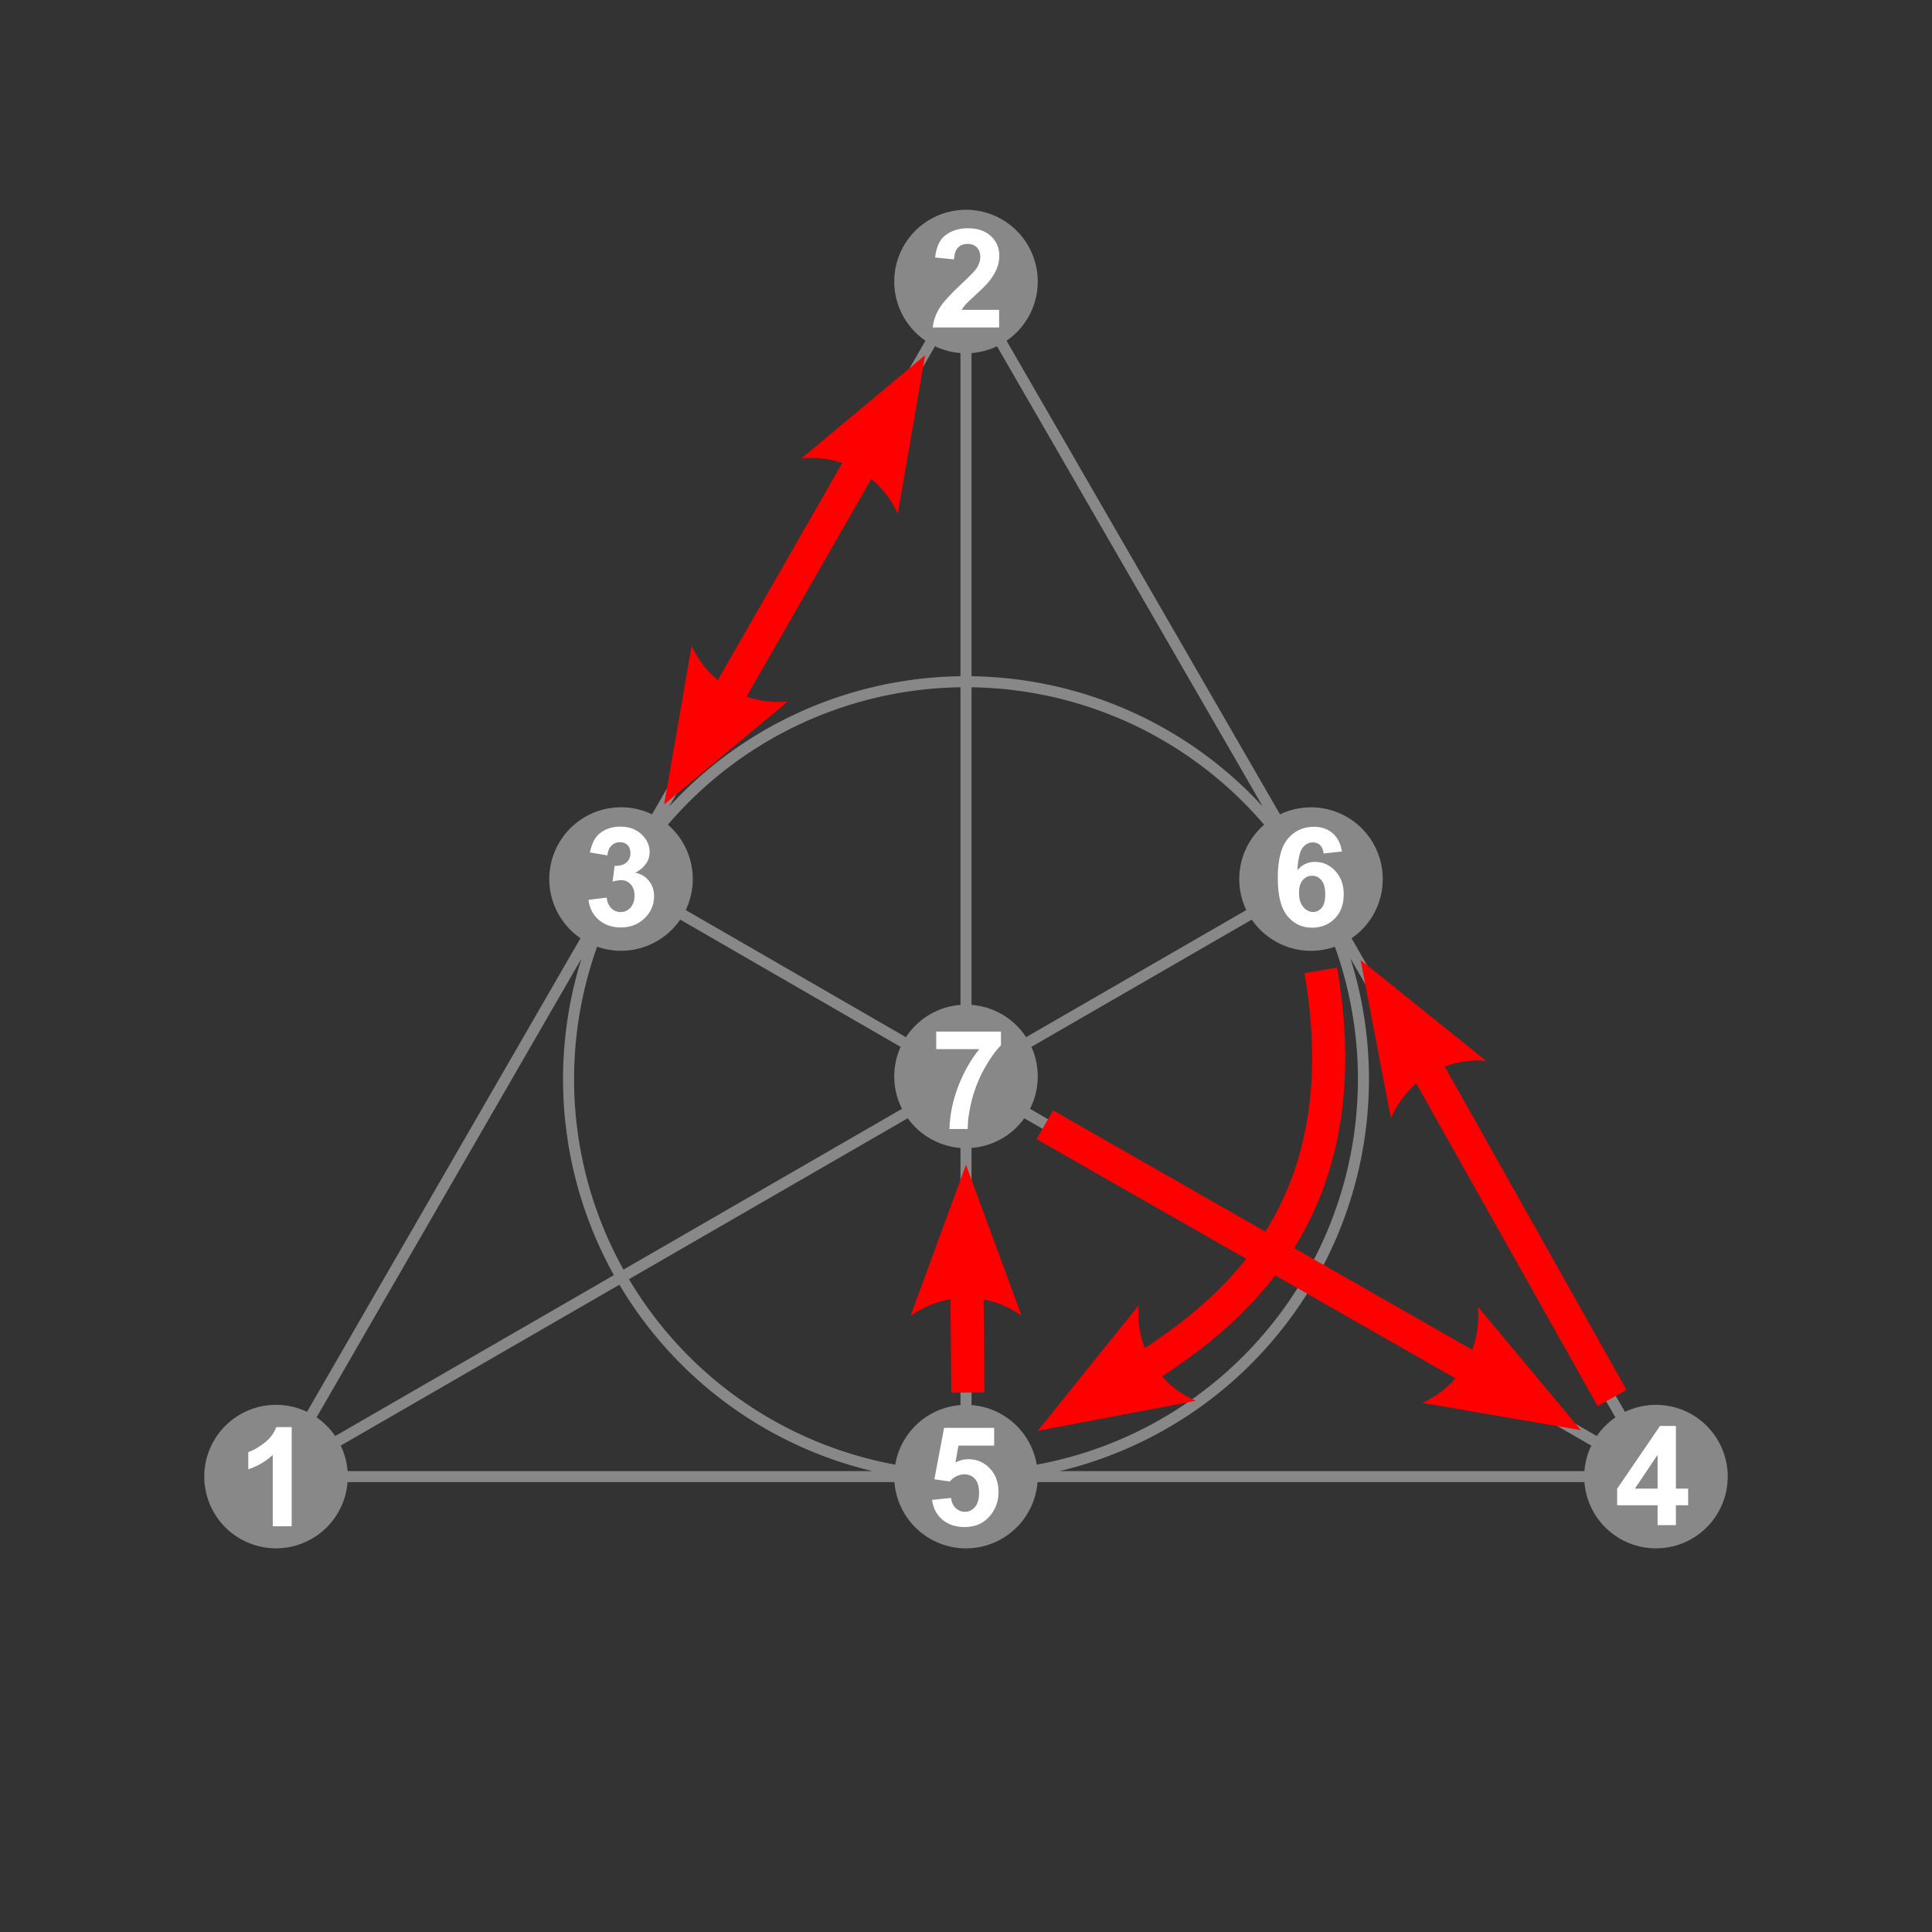<svg xmlns="http://www.w3.org/2000/svg" width="700" height="700"><rect width="100%" height="100%" fill="#333333" stroke="none"/><g fill="none" stroke="#888"><path stroke-width="4" d="m350 102 250 433H100zv433a144 144 0 1 1 0-288 144 144 0 1 1 0 288m250 0L225 318.5m250 0L100 535"/><path stroke-dasharray="0,250" stroke-linecap="round" stroke-width="52" d="m350 102 250 433H100zm0 288v1"/></g><path fill="#fff" d="M105.68 553h-6.86v-25.85c-2.5 2.34-5.46 4.08-8.86 5.2v-6.23c1.8-.6 3.74-1.7 5.83-3.32 2.1-1.64 3.54-3.56 4.32-5.74h5.57V553M362 112.28v6.37h-24.05c.26-2.4 1.04-4.7 2.34-6.84 1.3-2.16 3.87-5.03 7.7-8.6 3.1-2.88 5-4.83 5.77-5.86.94-1.42 1.42-2.82 1.42-4.2 0-1.53-.42-2.7-1.25-3.52-.81-.83-1.95-1.25-3.39-1.25-1.43 0-2.57.43-3.42 1.3-.85.86-1.33 2.3-1.46 4.3l-6.84-.68c.4-3.78 1.68-6.59 3.83-8.13 2.15-1.64 4.83-2.47 8.06-2.47 3.53 0 6.3.95 8.33 2.86 2.02 1.9 3.03 4.27 3.03 7.1 0 1.6-.29 3.15-.88 4.6-.57 1.45-1.48 2.97-2.73 4.57-.83 1.06-2.33 2.58-4.5 4.57-2.16 2-3.54 3.3-4.13 3.96-.57.65-1.03 1.3-1.4 1.9h13.62M213.17 326.03l6.64-.8c.2 1.7.78 3 1.7 3.88.93.9 2.05 1.34 3.37 1.34 1.42 0 2.6-.54 3.56-1.6.98-1.07 1.46-2.52 1.46-4.35 0-1.73-.46-3.1-1.4-4.1-.93-1-2.06-1.5-3.4-1.5-.88 0-1.93.17-3.15.5l.76-5.69c1.86.05 3.27-.35 4.25-1.2.98-.86 1.46-2 1.46-3.42 0-1.2-.36-2.16-1-2.88-.72-.72-1.67-1.07-2.86-1.07-1.17 0-2.17.4-3 1.22-.83.8-1.33 2-1.5 3.56l-6.32-1.07c.44-2.16 1.1-3.9 1.98-5.18.9-1.3 2.13-2.32 3.7-3.05 1.6-.75 3.38-1.12 5.35-1.12 3.37 0 6.07 1.07 8.1 3.22 1.68 1.76 2.5 3.74 2.5 5.96 0 3.14-1.72 5.65-5.15 7.52 2.05.44 3.7 1.42 4.9 2.95 1.24 1.53 1.86 3.38 1.86 5.54 0 3.14-1.15 5.82-3.44 8.03-2.3 2.2-5.15 3.32-8.57 3.32-3.24 0-5.92-.93-8.06-2.78-2.13-1.87-3.37-4.3-3.7-7.32m387.36 226.65v-7.2h-14.65v-6l15.53-22.73h5.76v22.7h4.44v6.03h-4.44v7.2h-6.64m0-13.23v-12.23l-8.23 12.23h8.23m-262.85 4.07 6.84-.7c.2 1.55.77 2.78 1.73 3.7.96.9 2.07 1.34 3.32 1.34 1.43 0 2.64-.58 3.64-1.73.99-1.17 1.49-2.93 1.49-5.27 0-2.2-.5-3.84-1.5-4.93-.98-1.1-2.25-1.66-3.83-1.66-1.97 0-3.74.87-5.3 2.6l-5.57-.8 3.52-18.63h18.14v6.42h-12.94l-1.07 6.08c1.53-.76 3.09-1.15 4.69-1.15 3.04 0 5.62 1.1 7.74 3.32 2.12 2.2 3.17 5.1 3.17 8.62 0 2.95-.85 5.57-2.56 7.9-2.33 3.16-5.56 4.74-9.7 4.74-3.3 0-6-.9-8.08-2.66-2.08-1.77-3.33-4.16-3.74-7.15m148.5-234.97-6.64.73c-.16-1.37-.6-2.38-1.27-3.03-.68-.65-1.57-.98-2.66-.98-1.45 0-2.68.65-3.7 1.95-1 1.3-1.62 4-1.88 8.13 1.7-2.02 3.83-3.03 6.37-3.03 2.86 0 5.3 1.1 7.35 3.27 2.05 2.18 3.08 5 3.08 8.45 0 3.66-1.07 6.6-3.22 8.8-2.15 2.2-4.91 3.32-8.28 3.32-3.6 0-6.58-1.4-8.9-4.2-2.33-2.82-3.5-7.42-3.5-13.82 0-6.56 1.2-11.3 3.64-14.18 2.43-2.9 5.57-4.35 9.45-4.35 2.72 0 4.96.77 6.74 2.3 1.8 1.5 2.93 3.72 3.42 6.62m-15.55 14.96c0 2.23.5 3.96 1.54 5.18 1.03 1.2 2.2 1.8 3.52 1.8 1.27 0 2.33-.5 3.17-1.5.85-1 1.27-2.62 1.27-4.88 0-2.33-.46-4.03-1.37-5.1-.9-1.1-2.05-1.64-3.42-1.64-1.32 0-2.43.52-3.34 1.56-.9 1.03-1.37 2.55-1.37 4.57m-131.45 56.71v-6.37h23.46v4.98c-1.94 1.9-3.9 4.64-5.9 8.2-2 3.56-3.53 7.36-4.6 11.38-1.04 4-1.55 7.58-1.54 10.74h-6.62c.11-4.95 1.13-10 3.05-15.14 1.94-5.14 4.52-9.74 7.74-13.8h-15.6"/><path d="M409.597 166.053 364.8 128.675l9.91 57.496c5.93-13.518 20.045-21.6 34.888-20.118z" style="font-size:12px;fill:red;fill-opacity:1;fill-rule:evenodd;stroke-width:.625;stroke-linejoin:round" transform="matrix(-1 0 0 1 700 0)"/><path d="m449.404 233.982 9.972 57.486-44.838-37.331c14.67 1.624 28.727-6.56 34.866-20.155z" style="font-size:12px;fill:red;fill-opacity:1;fill-rule:evenodd;stroke-width:.625;stroke-linejoin:round;display:inline" transform="matrix(-1 0 0 1 700 0)"/><path d="m445.296 267.854-59.443-103.7" style="fill:none;stroke:red;stroke-width:12;stroke-linecap:butt;stroke-linejoin:miter;stroke-miterlimit:4;stroke-opacity:1;stroke-dasharray:none" transform="matrix(-1 0 0 1 700 0)"/><path d="m349.785 452.642-.477 51.907M221.459 351.584C204.3 450.577 268.522 484.416 294.97 501.97M321.436 407.52 157.242 501.3" style="color:#000;fill:none;stroke:red;stroke-width:12;stroke-linecap:butt;stroke-linejoin:miter;stroke-miterlimit:4;stroke-opacity:1;stroke-dasharray:none;stroke-dashoffset:0;marker:none;visibility:visible;display:inline;overflow:visible;enable-background:accumulate" transform="matrix(-1 0 0 1 700 0)"/><path d="m196.053 405.136 10.973-57.303-45.482 36.543c14.697-1.368 28.608 7.06 34.51 20.76zM287.448 472.98l36.59 45.443-57.314-10.912c13.619-5.692 21.945-19.665 20.724-34.531zM370.11 476.795l-20.107-54.77-20.166 54.75c11.894-8.743 28.16-8.684 40.273.02zM164.567 473.388l-37.378 44.799 57.496-9.91c-13.518-5.93-21.6-20.045-20.118-34.888z" style="font-size:12px;fill:red;fill-opacity:1;fill-rule:evenodd;stroke-width:.625;stroke-linejoin:round;display:inline" transform="matrix(-1 0 0 1 700 0)"/><path d="m115.912 506.514 76.799-136.59" style="color:#000;fill:none;stroke:red;stroke-width:12;stroke-linecap:butt;stroke-linejoin:miter;stroke-miterlimit:4;stroke-opacity:1;stroke-dasharray:none;stroke-dashoffset:0;marker:none;visibility:visible;display:inline;overflow:visible;enable-background:accumulate" transform="matrix(-1 0 0 1 700 0)"/></svg>